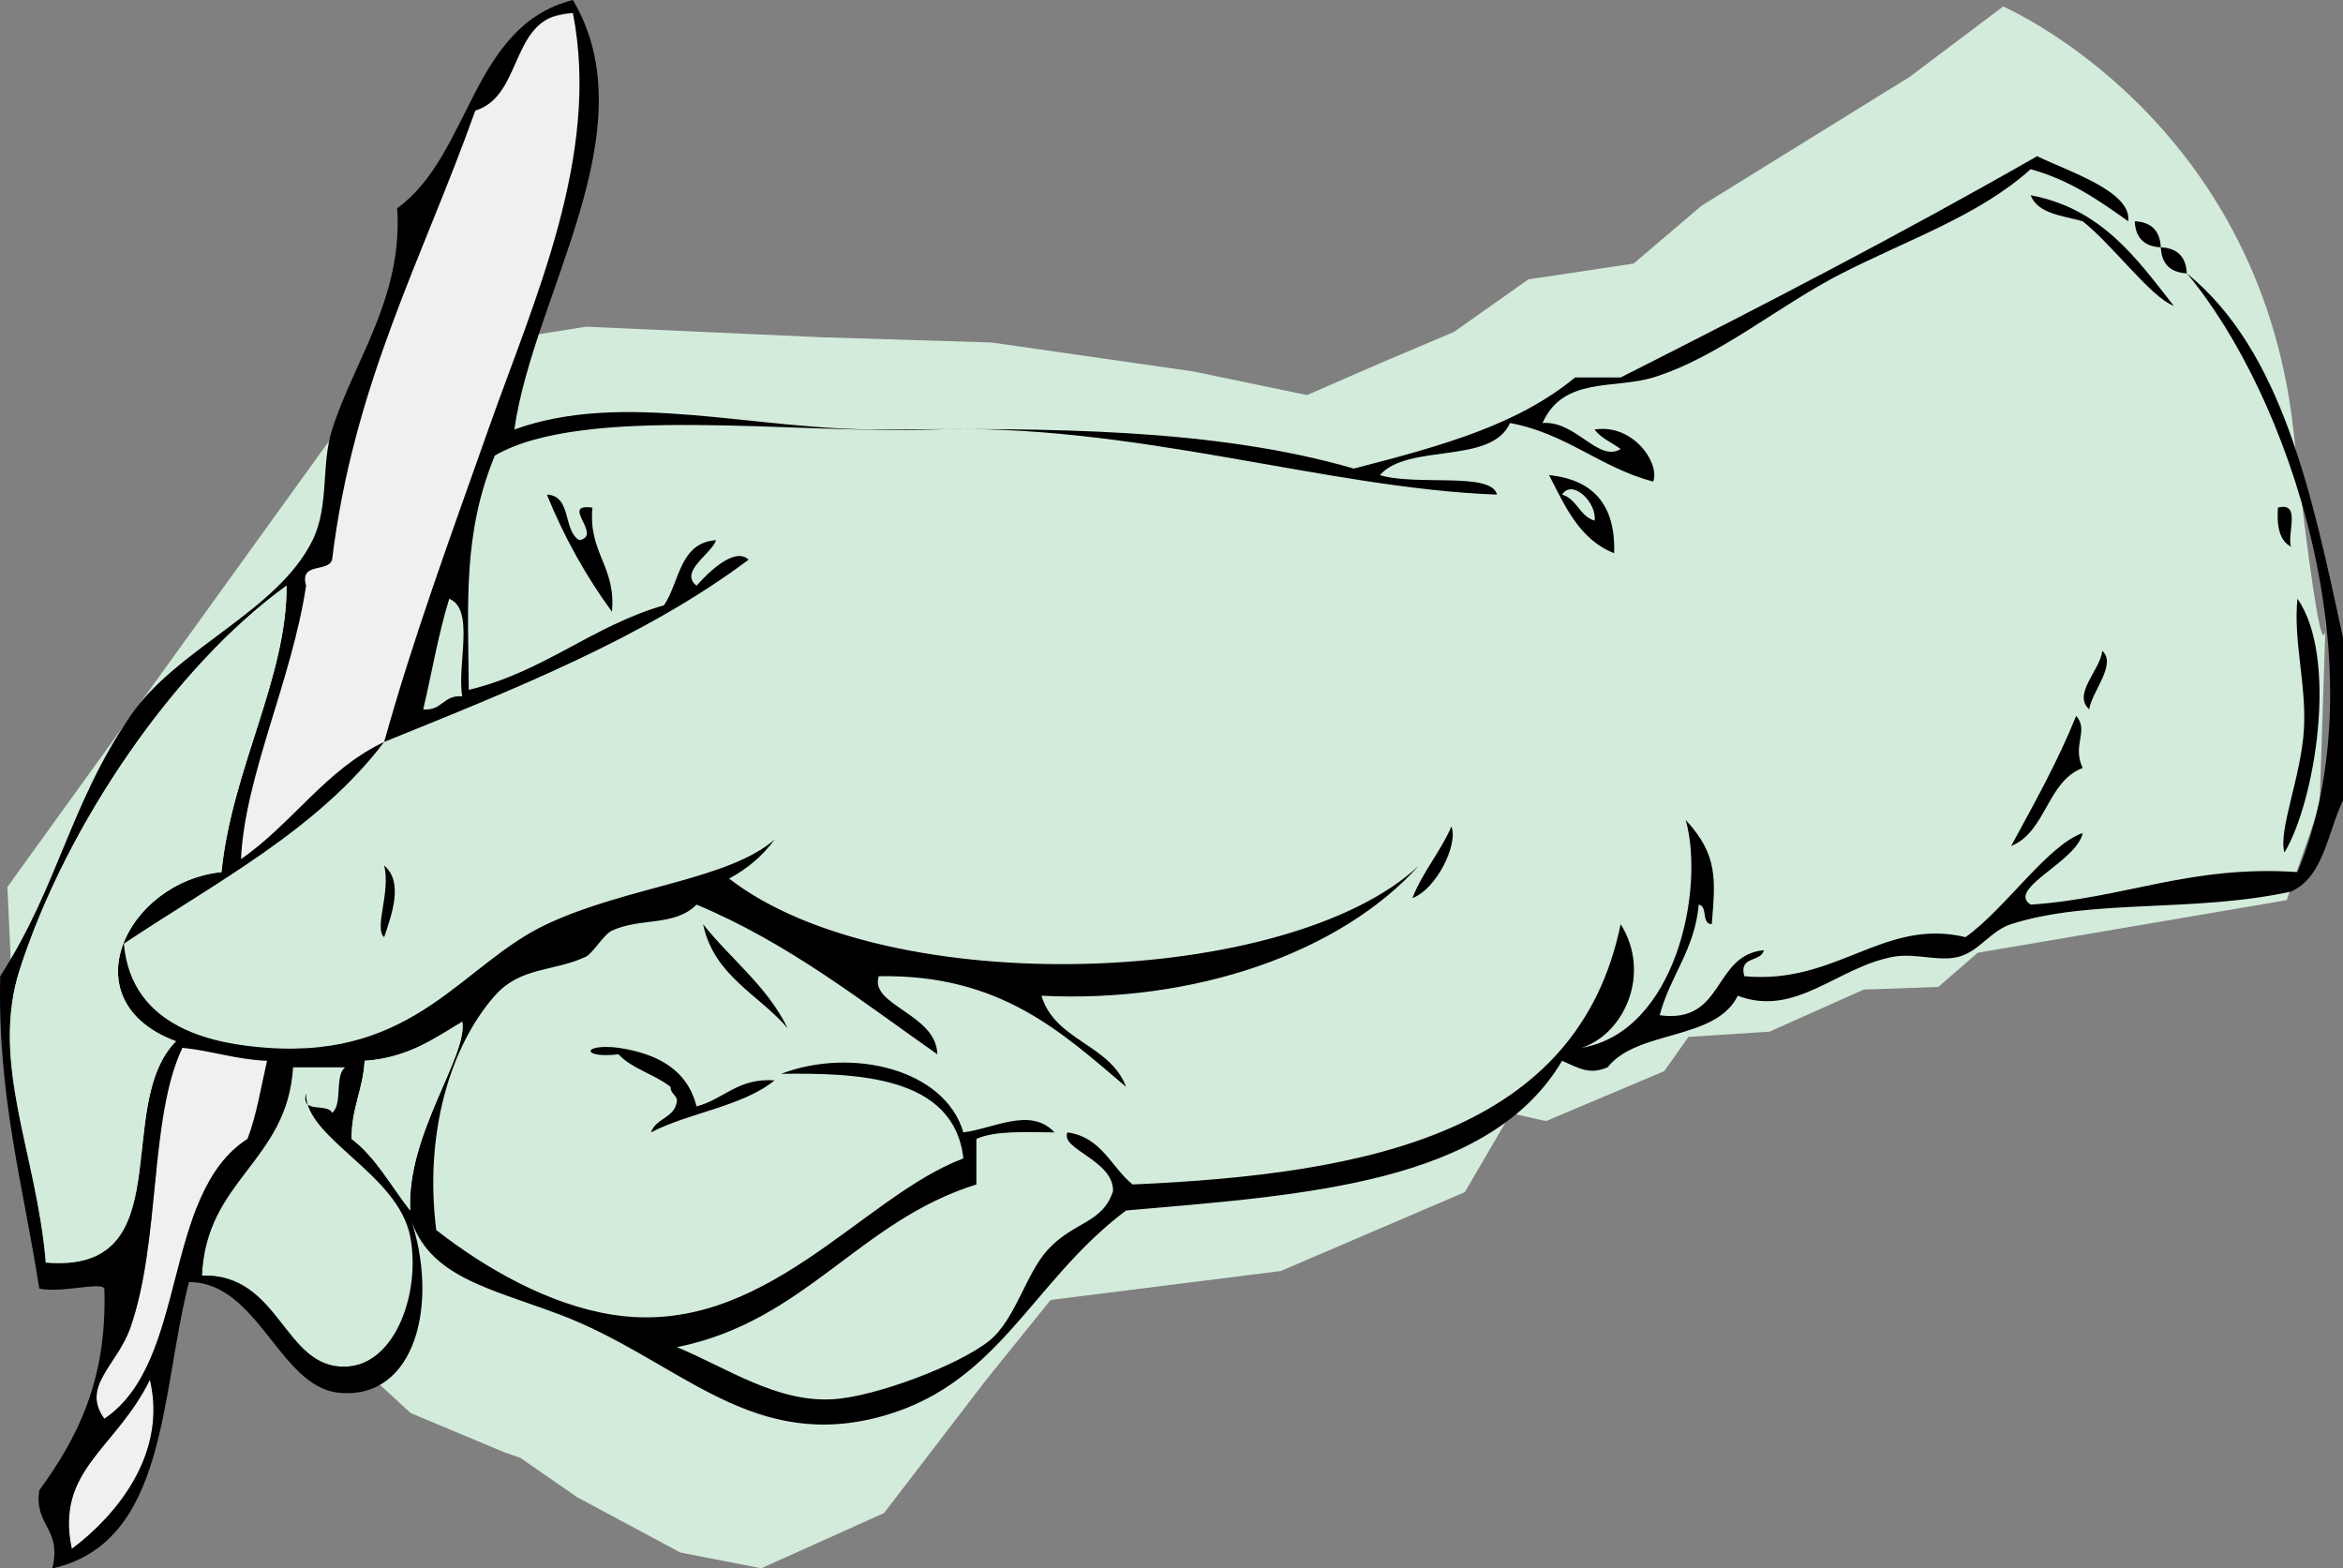 <?xml version="1.0"?><svg width="360.034" height="241" xmlns="http://www.w3.org/2000/svg">
 <rect width="100%" height="100%" fill="#808080" stroke="none"/>
 <g>
  <title>Layer 1</title>
  <path id="svg_1" d="m2.146,158.116l-1.01,-21.826l58.599,-81.242l30.311,-4.849l36.035,1.616l26.269,0.809l30.984,4.446l17.513,3.639l11.113,-4.85l11.451,-4.849l11.451,-8.085l16.165,-2.425l10.44,-8.893l31.995,-19.805l14.344,-10.802c0,0 39.203,16.863 44.592,64.961s5.052,27.082 5.052,27.082l-1.01,30.717l-5.052,14.551l-47.486,8.085l-6.062,5.254l-11.451,0.405l-14.481,6.466l-12.461,0.809l-3.704,5.254l-18.186,7.68l-5.388,-1.213l-7.073,12.125l-28.29,12.125l-35.362,4.446l-10.103,12.531l-15.492,20.21l-18.86,8.488l-12.461,-2.426l-15.829,-8.487l-8.756,-6.063l-2.357,-0.809l-14.482,-6.063l-10.103,-9.295l-50.857,-49.717z" fill="#D3EBDB" clip-rule="evenodd" fill-rule="evenodd"/>
  <path id="svg_2" d="m59.034,114l13.175,-36.624l15.118,-40.851c0,0 5.146,-22.516 4.182,-24.124s-3.475,-10.401 -3.475,-10.401s-7.462,0.752 -8.427,4.29s-6.573,10.71 -6.573,10.71l-7.901,16.631l-9.971,26.697l-5.146,24.446l-4.825,4.824l0,9.328l-6.756,21.874l-2.251,12.866l10.615,-7.398l12.235,-12.268z" fill="#EFF0F0" clip-rule="evenodd" fill-rule="evenodd"/>
  <g id="svg_3">
   <path id="svg_4" d="m328.034,34c2.545,0.122 3.878,1.455 4,4c-2.545,-0.122 -3.878,-1.455 -4,-4z" clip-rule="evenodd" fill-rule="evenodd"/>
   <path id="svg_5" d="m332.034,38c2.545,0.122 3.878,1.455 4,4c-2.545,-0.122 -3.878,-1.455 -4,-4z" clip-rule="evenodd" fill-rule="evenodd"/>
   <path id="svg_6" d="m240.034,76c1.58,-2.475 5.373,1.215 5,4c-2.323,-0.677 -2.677,-3.323 -5,-4z" fill="#D3EBDB" clip-rule="evenodd" fill-rule="evenodd"/>
   <path id="svg_7" d="m84.034,76c3.852,0.148 2.434,5.566 5,7c3.692,-0.725 -3.119,-5.702 2,-5c-0.657,6.99 3.657,9.01 3,16c-3.935,-5.398 -7.306,-11.36 -10,-18z" clip-rule="evenodd" fill-rule="evenodd"/>
   <path id="svg_8" d="m350.034,78c3.613,-0.947 1.395,3.938 2,6c-1.746,-0.92 -2.207,-3.126 -2,-6z" clip-rule="evenodd" fill-rule="evenodd"/>
   <path id="svg_9" d="m71.034,107c-2.928,-0.261 -3.072,2.261 -6,2c1.332,-5.669 2.34,-11.66 4,-17c4,1.667 1.135,10.198 2,15z" fill="#D3EBDB" clip-rule="evenodd" fill-rule="evenodd"/>
   <path id="svg_10" d="m353.034,92c6.347,9.095 2.692,31.252 -2,39c-0.981,-3.457 2.589,-11.7 3,-19c0.385,-6.843 -1.653,-13.464 -1,-20z" clip-rule="evenodd" fill-rule="evenodd"/>
   <path id="svg_11" d="m323.034,100c2.305,2.049 -1.629,6.314 -2,9c-2.637,-2.381 1.797,-6.146 2,-9z" clip-rule="evenodd" fill-rule="evenodd"/>
   <path id="svg_12" d="m59.034,133c2.991,2.528 1.193,7.44 0,11c-1.616,-1.359 1.033,-6.909 0,-11z" clip-rule="evenodd" fill-rule="evenodd"/>
   <path id="svg_13" d="m108.034,142c4.258,5.409 9.838,9.495 13,16c-4.449,-5.218 -11.318,-8.016 -13,-16z" clip-rule="evenodd" fill-rule="evenodd"/>
   <path id="svg_14" d="m16.034,218c-3.64,-4.975 1.984,-8.223 4,-14c4.658,-13.35 2.868,-32.247 8,-43c4.538,0.463 8.202,1.798 13,2c-0.934,4.065 -1.615,8.385 -3,12c-13.221,8.446 -9.019,34.314 -22,43z" fill="#EFF0F0" clip-rule="evenodd" fill-rule="evenodd"/>
   <path id="svg_15" d="m47.034,168c-0.197,6.913 14.126,12.31 16,22c1.642,8.489 -2.222,19.795 -10,20c-9.459,0.249 -9.98,-14.358 -22,-14c0.609,-14.725 13.14,-17.526 14,-32c2.667,0 5.333,0 8,0c-1.666,1.334 -0.334,5.666 -2,7c-0.738,-1.595 -4.895,0.229 -4,-3z" fill="#D3EBDB" clip-rule="evenodd" fill-rule="evenodd"/>
   <path id="svg_16" d="m23.034,212c2.713,11.389 -5.129,20.864 -12,26c-2.596,-12.131 6.765,-15.297 12,-26z" fill="#EFF0F0" clip-rule="evenodd" fill-rule="evenodd"/>
   <path id="svg_17" d="m360.034,123c-2.391,4.942 -2.935,11.732 -8,14c-15.015,3.274 -30.668,1.053 -43,5c-3.105,0.994 -4.908,4.158 -8,5c-3.021,0.822 -6.657,-0.583 -10,0c-8.618,1.502 -15.091,9.411 -24,6c-3.388,6.945 -15.467,5.199 -20,11c-2.823,1.172 -4.247,0.198 -7,-1c-11.142,18.859 -39.392,20.608 -67,23c-14.89,11.169 -19.7,27.491 -39,32c-19.426,4.538 -30.331,-9.326 -48,-16c-10.731,-4.053 -20.24,-5.773 -23,-15c4.534,13.247 0.817,28.205 -11,27c-9.099,-0.928 -12.376,-17.012 -23,-17c-4.421,17.245 -3.286,40.048 -21,44c1.524,-6.191 -2.817,-6.516 -2,-12c5.757,-7.909 10.473,-16.86 10,-31c-0.515,-1.092 -6.534,0.733 -10,0c-2.404,-15.596 -6.448,-29.552 -6,-48c8.951,-13.867 10.65,-26.306 20,-40c7.107,-10.409 22.612,-16.005 28,-27c2.583,-5.271 1.276,-11.602 3,-17c3.381,-10.592 10.902,-20.341 10,-34c11.392,-8.274 11.311,-28.022 27,-32c11.777,19.914 -6.021,45.141 -9,66c16.902,-6.128 36.908,0.188 57,0c25.05,-0.234 50.525,-0.232 72,6c14.135,-3.64 25.231,-6.803 34,-14c2.333,0 4.667,0 7,0c21.705,-10.962 43.223,-22.11 64,-34c4.943,2.404 14.56,5.421 14,10c-4.485,-3.181 -8.973,-6.361 -15,-8c-7.917,7.118 -18.661,10.731 -29,16c-9.808,4.998 -18.967,12.919 -29,16c-5.968,1.833 -13.816,-0.184 -17,7c5.108,-0.411 8.537,6.089 12,4c-1.332,-1.002 -3.018,-1.648 -4,-3c5.962,-0.935 10.077,5.22 9,8c-8.173,-2.16 -13.281,-7.385 -22,-9c-2.869,6.464 -15.626,3.041 -20,8c5.579,1.71 17.172,-0.541 18,3c-26.375,-0.961 -56.047,-11.082 -87,-10c-20.704,0.724 -53.308,-3.913 -67,4c-4.923,12.016 -4.105,22.417 -4,36c11.565,-2.768 18.887,-9.779 30,-13c2.422,-3.578 2.371,-9.629 8,-10c-0.658,2.075 -5.733,4.844 -3,7c1.584,-1.799 5.826,-6.107 8,-4c-16.012,11.988 -36.069,19.931 -56,28c4.525,-16.225 10.249,-31.69 16,-48c7.031,-19.94 17.282,-42.065 13,-64c-9.885,0.115 -7.368,12.632 -15,15c-7.956,22.377 -18.726,41.941 -22,69c-0.627,2.039 -5.053,0.28 -4,4c-2.179,14.491 -9.42,29.242 -10,42c7.895,-5.438 12.953,-13.714 22,-18c-10.194,13.473 -25.806,21.527 -40,31c1.149,13.206 14.241,15.439 22,16c22.958,1.657 29.997,-12.913 43,-19c12.423,-5.815 27.803,-6.761 35,-13c-1.842,2.491 -4.175,4.491 -7,6c24.512,18.972 86.233,16.629 106,-2c-12.068,13.432 -34.588,21.186 -58,20c2.066,6.934 10.556,7.444 13,14c-9.925,-8.408 -19.335,-17.331 -38,-17c-1.474,4.498 8.872,5.775 9,12c-11.757,-8.243 -22.897,-17.103 -37,-23c-3.385,3.408 -8.638,1.959 -13,4c-1.281,0.6 -2.961,3.506 -4,4c-4.888,2.322 -10.017,1.488 -14,6c-6.881,7.793 -10.861,21.216 -9,36c7.588,5.924 17.241,11.439 27,13c23.221,3.712 38.308,-18.114 54,-24c-1.422,-12.761 -16.478,-13.137 -28,-13c10.805,-4.121 25.142,-0.769 28,9c4.707,-0.6 10.349,-3.961 14,0c-4.35,-0.017 -8.997,-0.331 -12,1c0,2.333 0,4.667 0,7c-18.047,5.62 -26.301,21.032 -46,25c7.756,3.231 15.38,8.544 24,8c6.662,-0.42 19.456,-5.314 24,-9c4.007,-3.25 5.577,-10.281 9,-14c3.993,-4.339 8.412,-4 10,-9c0.066,-4.764 -8.207,-6.419 -7,-9c5.262,0.738 6.687,5.313 10,8c36.746,-1.587 68.468,-8.199 75,-40c4.763,7.562 0.57,16.869 -6,19c14.447,-2.445 18.982,-24.32 16,-35c4.99,5.371 4.562,9.171 4,16c-1.651,-0.016 -0.56,-2.773 -2,-3c-0.638,7.029 -4.412,10.921 -6,17c10.021,1.354 8.086,-9.248 16,-10c-0.406,1.927 -3.877,0.79 -3,4c14.202,1.352 21.386,-9.03 34,-6c6.215,-4.459 12.562,-14.095 18,-16c-0.856,4.376 -11.778,8.57 -8,11c14.389,-0.944 24.552,-6.114 41,-5c12.888,-31.276 -1.286,-73.256 -17,-92c14.72,11.947 19.261,34.072 24,56c0,8.333 0,16.667 0,25zm-291,-31c-1.66,5.34 -2.668,11.331 -4,17c2.928,0.261 3.072,-2.261 6,-2c-0.865,-4.802 2,-13.333 -2,-15zm-13,71c-0.244,4.423 -2.048,7.285 -2,12c3.774,2.892 6.065,7.268 9,11c-0.594,-11.671 8.857,-23.705 8,-29c-4.371,2.629 -8.439,5.561 -15,6zm-5,8c1.666,-1.334 0.334,-5.666 2,-7c-2.667,0 -5.333,0 -8,0c-0.86,14.474 -13.391,17.275 -14,32c12.02,-0.358 12.541,14.249 22,14c7.778,-0.205 11.642,-11.511 10,-20c-1.874,-9.69 -16.197,-15.087 -16,-22c-0.895,3.229 3.262,1.405 4,3zm-13,4c1.385,-3.615 2.066,-7.935 3,-12c-4.798,-0.202 -8.462,-1.537 -13,-2c-5.132,10.753 -3.342,29.65 -8,43c-2.016,5.777 -7.64,9.025 -4,14c12.981,-8.686 8.779,-34.554 22,-43zm-27,63c6.871,-5.136 14.713,-14.611 12,-26c-5.235,10.703 -14.596,13.869 -12,26zm-8,-89c-4.632,14.395 2.656,28.328 4,45c21.016,1.801 10.167,-24.038 20,-34c-16.489,-6.139 -7.674,-24.459 7,-26c1.581,-15.756 10.088,-29.908 10,-44c-17.064,12.308 -33.8,36.627 -41,59z" clip-rule="evenodd" fill-rule="evenodd"/>
   <path id="svg_18" d="m71.034,157c0.857,5.295 -8.594,17.329 -8,29c-2.935,-3.732 -5.226,-8.108 -9,-11c-0.048,-4.715 1.756,-7.577 2,-12c6.561,-0.439 10.629,-3.371 15,-6z" fill="#D3EBDB" clip-rule="evenodd" fill-rule="evenodd"/>
   <path id="svg_19" d="m223.034,127c1.07,2.773 -2.329,9.644 -6,11c1.602,-4.064 4.277,-7.058 6,-11z" clip-rule="evenodd" fill-rule="evenodd"/>
   <path id="svg_20" d="m312.034,30c10.938,2.062 16.283,9.717 22,17c-3.617,-1.398 -9.333,-9.321 -14,-13c-3.112,-0.888 -6.879,-1.121 -8,-4z" clip-rule="evenodd" fill-rule="evenodd"/>
   <path id="svg_21" d="m238.034,73c6.641,0.692 10.247,4.42 10,12c-5.283,-2.051 -7.512,-7.154 -10,-12zm7,7c0.373,-2.785 -3.42,-6.475 -5,-4c2.323,0.677 2.677,3.323 5,4z" clip-rule="evenodd" fill-rule="evenodd"/>
   <path id="svg_22" d="m320.034,118c-5.544,2.122 -5.558,9.775 -11,12c3.522,-6.478 7.117,-12.883 10,-20c2.022,2.31 -0.69,4.459 1,8z" clip-rule="evenodd" fill-rule="evenodd"/>
   <path id="svg_23" d="m119.034,166c-4.961,4.039 -13.08,4.92 -19,8c0.737,-2.263 3.812,-2.188 4,-5c-0.19,-0.81 -1.003,-0.997 -1,-2c-2.419,-1.915 -5.909,-2.758 -8,-5c-5.71,0.701 -5.71,-1.701 0,-1c6.088,0.912 10.59,3.41 12,9c4.237,-1.097 6.288,-4.379 12,-4z" clip-rule="evenodd" fill-rule="evenodd"/>
   <path id="svg_24" d="m44.034,90c0.088,14.092 -8.419,28.244 -10,44c-14.674,1.541 -23.489,19.861 -7,26c-9.833,9.962 1.016,35.801 -20,34c-1.344,-16.672 -8.632,-30.605 -4,-45c7.2,-22.373 23.936,-46.692 41,-59z" fill="#D3EBDB" clip-rule="evenodd" fill-rule="evenodd"/>
  </g>
 </g>
</svg>